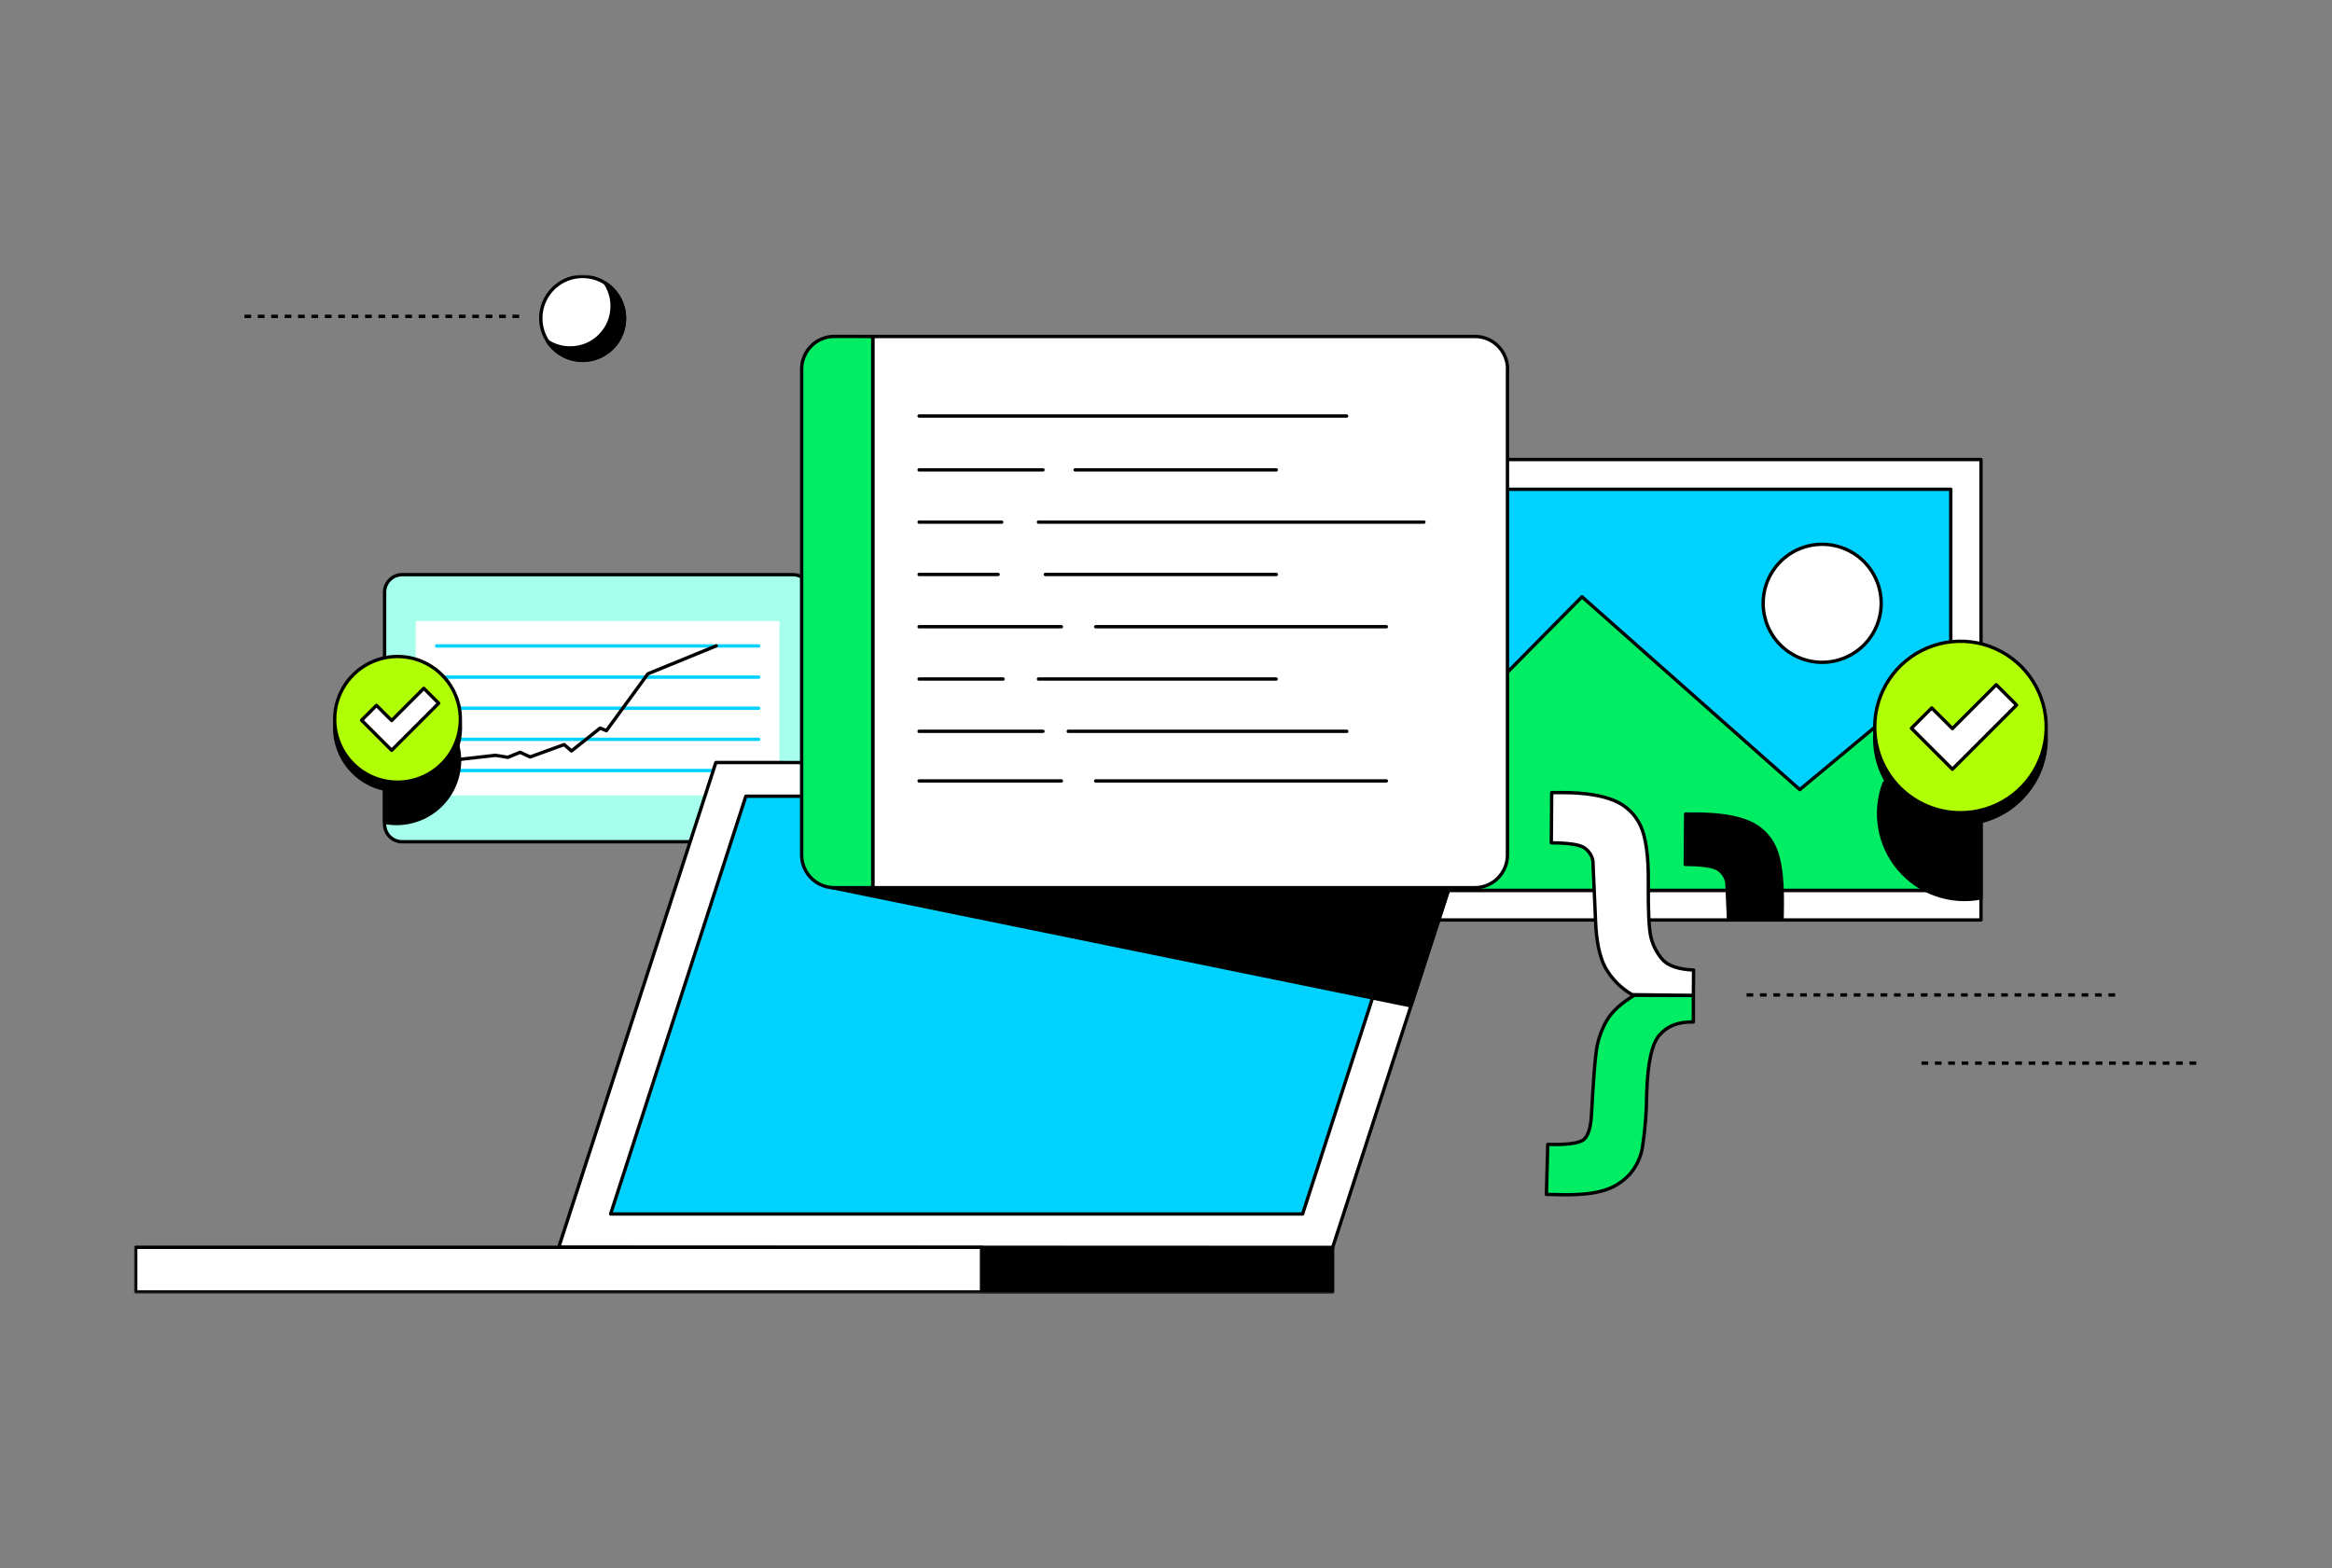 <svg width="696" height="468" viewBox="0 0 696 468" fill="none" xmlns="http://www.w3.org/2000/svg">
<rect x="0" y="0" width="696" height="468" fill="#808080" stroke="none"/>
<mask id="mask0_468_76" style="mask-type:luminance" maskUnits="userSpaceOnUse" x="40" y="82" width="616" height="305">
<path d="M656 82H40V386.163H656V82Z" fill="white"/>
</mask>
<g mask="url(#mask0_468_76)">
<path d="M72.953 94.42H156.486" stroke="black" stroke-miterlimit="10" stroke-dasharray="2 2"/>
<path d="M173.861 107.48C176.333 107.486 178.751 106.758 180.808 105.389C182.866 104.021 184.472 102.072 185.422 99.79C186.372 97.509 186.623 94.996 186.145 92.572C185.666 90.147 184.479 87.919 182.733 86.169C180.988 84.419 178.763 83.227 176.339 82.742C173.915 82.258 171.402 82.503 169.119 83.448C166.835 84.392 164.882 85.993 163.508 88.048C162.135 90.102 161.401 92.518 161.401 94.99C161.401 98.297 162.713 101.469 165.049 103.811C167.385 106.152 170.554 107.472 173.861 107.48Z" fill="white" stroke="black" stroke-linecap="round" stroke-linejoin="round"/>
<path d="M186.381 95.08C186.381 97.776 185.508 100.399 183.893 102.558C182.279 104.717 180.009 106.295 177.423 107.058C174.837 107.82 172.074 107.725 169.546 106.787C167.019 105.849 164.863 104.119 163.4 101.854C165.419 103.174 167.782 103.869 170.194 103.853C171.836 103.858 173.463 103.539 174.98 102.913C176.498 102.287 177.877 101.367 179.038 100.206C180.199 99.045 181.118 97.666 181.744 96.149C182.37 94.631 182.69 93.004 182.684 91.363C182.701 88.951 182.006 86.587 180.686 84.568C182.442 85.701 183.885 87.257 184.88 89.094C185.876 90.932 186.392 92.99 186.381 95.08Z" fill="black" stroke="black" stroke-linejoin="round"/>
<path d="M236.67 171.518H120.025C118.634 171.518 117.3 172.07 116.316 173.054C115.332 174.038 114.779 175.372 114.779 176.763V245.987C114.779 247.378 115.332 248.713 116.316 249.696C117.3 250.68 118.634 251.233 120.025 251.233H236.67C238.062 251.233 239.396 250.68 240.38 249.696C241.363 248.713 241.916 247.378 241.916 245.987V176.763C241.916 175.372 241.363 174.038 240.38 173.054C239.396 172.07 238.062 171.518 236.67 171.518Z" fill="#A6FFEC" stroke="black" stroke-linecap="round" stroke-linejoin="round"/>
<path d="M232.614 185.365H124.082V237.393H232.614V185.365Z" fill="white"/>
<path d="M130.307 202.102H226.449" stroke="#00D2FF" stroke-linecap="round" stroke-linejoin="round"/>
<path d="M130.307 192.791H226.449" stroke="#00D2FF" stroke-linecap="round" stroke-linejoin="round"/>
<path d="M130.307 211.375H226.449" stroke="#00D2FF" stroke-linecap="round" stroke-linejoin="round"/>
<path d="M130.307 220.668H226.449" stroke="#00D2FF" stroke-linecap="round" stroke-linejoin="round"/>
<path d="M130.307 229.971H226.449" stroke="#00D2FF" stroke-linecap="round" stroke-linejoin="round"/>
<path d="M131.136 227.342L147.872 225.433L151.559 226.033L155.226 224.534L158.224 225.923L168.376 222.226L170.564 224.134L179.127 217.31L180.976 218.079L193.375 201.103L213.779 192.76" stroke="black" stroke-linecap="round" stroke-linejoin="round"/>
<path d="M114.779 220.277V245.437C115.954 245.673 117.149 245.79 118.346 245.787C121.391 245.786 124.389 245.047 127.085 243.633C129.781 242.218 132.093 240.171 133.823 237.666C135.554 235.162 136.65 232.275 137.019 229.253C137.389 226.231 137.019 223.165 135.942 220.317L114.779 220.277Z" fill="black" stroke="black" stroke-linecap="round" stroke-linejoin="round"/>
<path d="M118.646 235.955C122.358 235.957 125.988 234.858 129.075 232.797C132.162 230.736 134.569 227.805 135.991 224.376C137.412 220.947 137.785 217.173 137.061 213.532C136.337 209.891 134.55 206.547 131.925 203.922C129.3 201.297 125.955 199.51 122.314 198.786C118.674 198.062 114.9 198.435 111.471 199.856C108.041 201.278 105.111 203.684 103.05 206.772C100.988 209.859 99.889 213.488 99.891 217.201C99.894 222.174 101.871 226.943 105.387 230.459C108.904 233.976 113.673 235.953 118.646 235.955Z" fill="black" stroke="black" stroke-linecap="round" stroke-linejoin="round"/>
<path d="M118.646 233.447C122.355 233.447 125.982 232.347 129.066 230.286C132.15 228.226 134.554 225.296 135.973 221.869C137.393 218.442 137.764 214.671 137.041 211.033C136.317 207.395 134.531 204.054 131.908 201.431C129.285 198.808 125.943 197.022 122.305 196.298C118.667 195.574 114.896 195.946 111.469 197.365C108.042 198.785 105.113 201.188 103.052 204.273C100.991 207.357 99.891 210.983 99.891 214.692C99.891 219.666 101.867 224.437 105.385 227.954C108.902 231.471 113.672 233.447 118.646 233.447Z" fill="#B1FF05" stroke="black" stroke-linecap="round" stroke-linejoin="round"/>
<path d="M130.926 209.896L126.48 205.449L116.888 215.051L112.361 210.525L107.925 214.971L112.441 219.488L116.888 223.934L121.334 219.488L130.926 209.896Z" fill="white" stroke="black" stroke-linecap="round" stroke-linejoin="round"/>
<path d="M591.242 137.154H410.309V274.573H591.242V137.154Z" fill="white" stroke="black" stroke-linecap="round" stroke-linejoin="round"/>
<path d="M582.22 146.027H419.352V265.72H582.22V146.027Z" fill="#00D2FF" stroke="black" stroke-linecap="round" stroke-linejoin="round"/>
<path d="M582.22 234.156L562.656 214.452L537.156 235.664L472.149 178.121L419.372 231.528V265.75H582.24L582.22 234.156Z" fill="#00ED64" stroke="black" stroke-linecap="round" stroke-linejoin="round"/>
<path d="M543.841 197.677C547.328 197.677 550.736 196.642 553.634 194.704C556.532 192.765 558.79 190.011 560.121 186.788C561.453 183.566 561.798 180.021 561.114 176.602C560.429 173.184 558.745 170.045 556.276 167.584C553.806 165.122 550.662 163.449 547.241 162.777C543.82 162.104 540.276 162.461 537.058 163.804C533.84 165.146 531.093 167.413 529.165 170.318C527.236 173.223 526.213 176.634 526.225 180.121C526.238 184.783 528.101 189.25 531.403 192.541C534.705 195.833 539.178 197.679 543.841 197.677Z" fill="white" stroke="black" stroke-linecap="round" stroke-linejoin="round"/>
<path d="M591.242 233.688V267.99C586.753 268.865 582.11 268.525 577.796 267.003C573.482 265.482 569.654 262.835 566.707 259.337C563.759 255.838 561.801 251.615 561.034 247.106C560.268 242.596 560.721 237.963 562.346 233.688H591.242Z" fill="black" stroke="black" stroke-linecap="round" stroke-linejoin="round"/>
<path d="M585.118 245.977C590.179 245.977 595.126 244.477 599.334 241.665C603.542 238.853 606.822 234.856 608.759 230.181C610.696 225.505 611.202 220.36 610.215 215.396C609.228 210.432 606.791 205.872 603.212 202.294C599.633 198.715 595.074 196.278 590.11 195.291C585.146 194.303 580.001 194.81 575.325 196.747C570.649 198.684 566.653 201.963 563.841 206.171C561.029 210.38 559.528 215.327 559.528 220.388C559.528 227.175 562.224 233.683 567.023 238.482C571.822 243.281 578.331 245.977 585.118 245.977Z" fill="black" stroke="black" stroke-linecap="round" stroke-linejoin="round"/>
<path d="M585.118 242.569C590.179 242.569 595.126 241.068 599.334 238.257C603.542 235.445 606.822 231.448 608.759 226.772C610.696 222.097 611.202 216.951 610.215 211.988C609.228 207.024 606.791 202.464 603.212 198.886C599.633 195.307 595.074 192.87 590.11 191.882C585.146 190.895 580.001 191.402 575.325 193.338C570.649 195.275 566.653 198.555 563.841 202.763C561.029 206.971 559.528 211.919 559.528 216.98C559.528 223.767 562.224 230.275 567.023 235.074C571.822 239.873 578.331 242.569 585.118 242.569Z" fill="#B1FF05" stroke="black" stroke-linecap="round" stroke-linejoin="round"/>
<path d="M601.854 210.426L595.789 204.371L582.71 217.46L576.535 211.295L570.479 217.361L576.645 223.526L582.71 229.581L588.765 223.526L601.854 210.426Z" fill="white" stroke="black" stroke-linecap="round" stroke-linejoin="round"/>
<path d="M397.72 372.375L166.757 372.275L213.649 227.582L444.622 227.682L397.72 372.375Z" fill="white" stroke="black" stroke-linecap="round" stroke-linejoin="round"/>
<path d="M388.777 362.323H182.245L222.602 237.645H429.124L388.777 362.323Z" fill="#00D2FF" stroke="black" stroke-linecap="round" stroke-linejoin="round"/>
<path d="M293.005 372.273H40.499V385.603H293.005V372.273Z" fill="white" stroke="black" stroke-linecap="round" stroke-linejoin="round"/>
<path d="M397.72 372.354H293.005V385.653H397.72V372.354Z" fill="black" stroke="black" stroke-linecap="round" stroke-linejoin="round"/>
<path d="M247.921 264.851L421.111 300.203L434.939 257.527L247.921 264.851Z" fill="black" stroke="black" stroke-linecap="round" stroke-linejoin="round"/>
<path d="M449.907 110.178V255.17C449.91 256.454 449.659 257.726 449.169 258.913C448.679 260.1 447.959 261.178 447.051 262.086C446.143 262.994 445.065 263.714 443.878 264.204C442.691 264.694 441.419 264.945 440.135 264.942H260.481V100.426H440.175C441.459 100.423 442.731 100.674 443.918 101.164C445.105 101.654 446.183 102.374 447.091 103.282C447.999 104.19 448.719 105.268 449.209 106.455C449.699 107.642 449.95 108.914 449.947 110.198L449.907 110.178Z" fill="white" stroke="black" stroke-linecap="round" stroke-linejoin="round"/>
<path d="M260.481 100.424V264.941H249.03C246.439 264.941 243.953 263.911 242.12 262.079C240.288 260.246 239.258 257.76 239.258 255.169V110.176C239.258 107.585 240.288 105.099 242.12 103.266C243.953 101.434 246.439 100.404 249.03 100.404L260.481 100.424Z" fill="#00ED64" stroke="black" stroke-linecap="round" stroke-linejoin="round"/>
<path d="M274.31 124.166H401.906" stroke="black" stroke-linecap="round" stroke-linejoin="round"/>
<path d="M320.872 140.242H380.913" stroke="black" stroke-linecap="round" stroke-linejoin="round"/>
<path d="M274.31 140.242H311.28" stroke="black" stroke-linecap="round" stroke-linejoin="round"/>
<path d="M311.989 171.457H380.933" stroke="black" stroke-linecap="round" stroke-linejoin="round"/>
<path d="M274.31 171.457H297.891" stroke="black" stroke-linecap="round" stroke-linejoin="round"/>
<path d="M309.931 202.662H380.873" stroke="black" stroke-linecap="round" stroke-linejoin="round"/>
<path d="M274.31 202.662H299.369" stroke="black" stroke-linecap="round" stroke-linejoin="round"/>
<path d="M309.931 155.84H424.968" stroke="black" stroke-linecap="round" stroke-linejoin="round"/>
<path d="M274.31 155.84H298.96" stroke="black" stroke-linecap="round" stroke-linejoin="round"/>
<path d="M318.824 218.27H401.956" stroke="black" stroke-linecap="round" stroke-linejoin="round"/>
<path d="M274.31 218.27H311.28" stroke="black" stroke-linecap="round" stroke-linejoin="round"/>
<path d="M327.027 187.055H413.767" stroke="black" stroke-linecap="round" stroke-linejoin="round"/>
<path d="M274.31 187.055H316.775" stroke="black" stroke-linecap="round" stroke-linejoin="round"/>
<path d="M327.027 233.078H413.767" stroke="black" stroke-linecap="round" stroke-linejoin="round"/>
<path d="M274.31 233.078H316.775" stroke="black" stroke-linecap="round" stroke-linejoin="round"/>
<path d="M505.392 297.075V305.018C500.856 304.939 497.768 306.188 495.4 308.775C493.032 311.363 491.713 317.299 491.464 326.541C491.423 331.782 491.015 337.014 490.245 342.198C489.759 345.341 488.37 348.274 486.248 350.641C484.102 352.925 481.367 354.572 478.344 355.398C475.147 356.337 470.65 356.723 464.855 356.557L461.538 356.477L461.938 341.559C467.993 341.725 471.633 341.196 472.859 339.97C474.084 338.744 474.794 336.323 474.987 332.706C475.52 322.714 476.023 316.213 476.496 313.202C476.977 310.204 477.992 307.317 479.493 304.679C481.012 302.014 483.77 299.47 487.767 297.045L505.392 297.075Z" fill="#00ED64" stroke="black" stroke-linecap="round" stroke-linejoin="round"/>
<path d="M487.137 296.875C483.772 294.939 480.992 292.129 479.094 288.742C477.425 285.595 476.476 281.078 476.216 275.203L475.416 256.968C475.277 256.156 474.967 255.383 474.507 254.7C474.049 254.013 473.454 253.427 472.759 252.981C471.34 252.062 468.092 251.592 462.997 251.552L463.116 236.564H466.364C473.038 236.564 478.184 237.424 481.811 238.963C485.289 240.39 488.093 243.087 489.655 246.506C491.247 249.984 492.013 255.586 491.953 263.313C491.883 271.826 492.143 277.301 492.712 279.649C493.295 282.068 494.43 284.319 496.03 286.224C497.698 288.223 500.836 289.322 505.462 289.521L505.402 297.085L487.137 296.875Z" fill="white" stroke="black" stroke-linecap="round" stroke-linejoin="round"/>
<path d="M531.881 274.503H515.894L515.394 263.412C515.253 262.598 514.943 261.822 514.485 261.134C514.03 260.444 513.434 259.859 512.736 259.416C511.317 258.506 508.07 258.027 502.984 257.997L503.094 242.959H506.351C513.013 243.012 518.162 243.815 521.799 245.367C525.283 246.781 528.089 249.482 529.633 252.911C531.231 256.388 532.001 261.99 531.941 269.717C531.901 271.456 531.881 273.045 531.881 274.503Z" fill="black" stroke="black" stroke-linecap="round" stroke-linejoin="round"/>
<path d="M521.269 296.955H631.85" stroke="black" stroke-miterlimit="10" stroke-dasharray="2 2"/>
<path d="M573.467 317.299H656" stroke="black" stroke-miterlimit="10" stroke-dasharray="2 2"/>
</g>
</svg>

